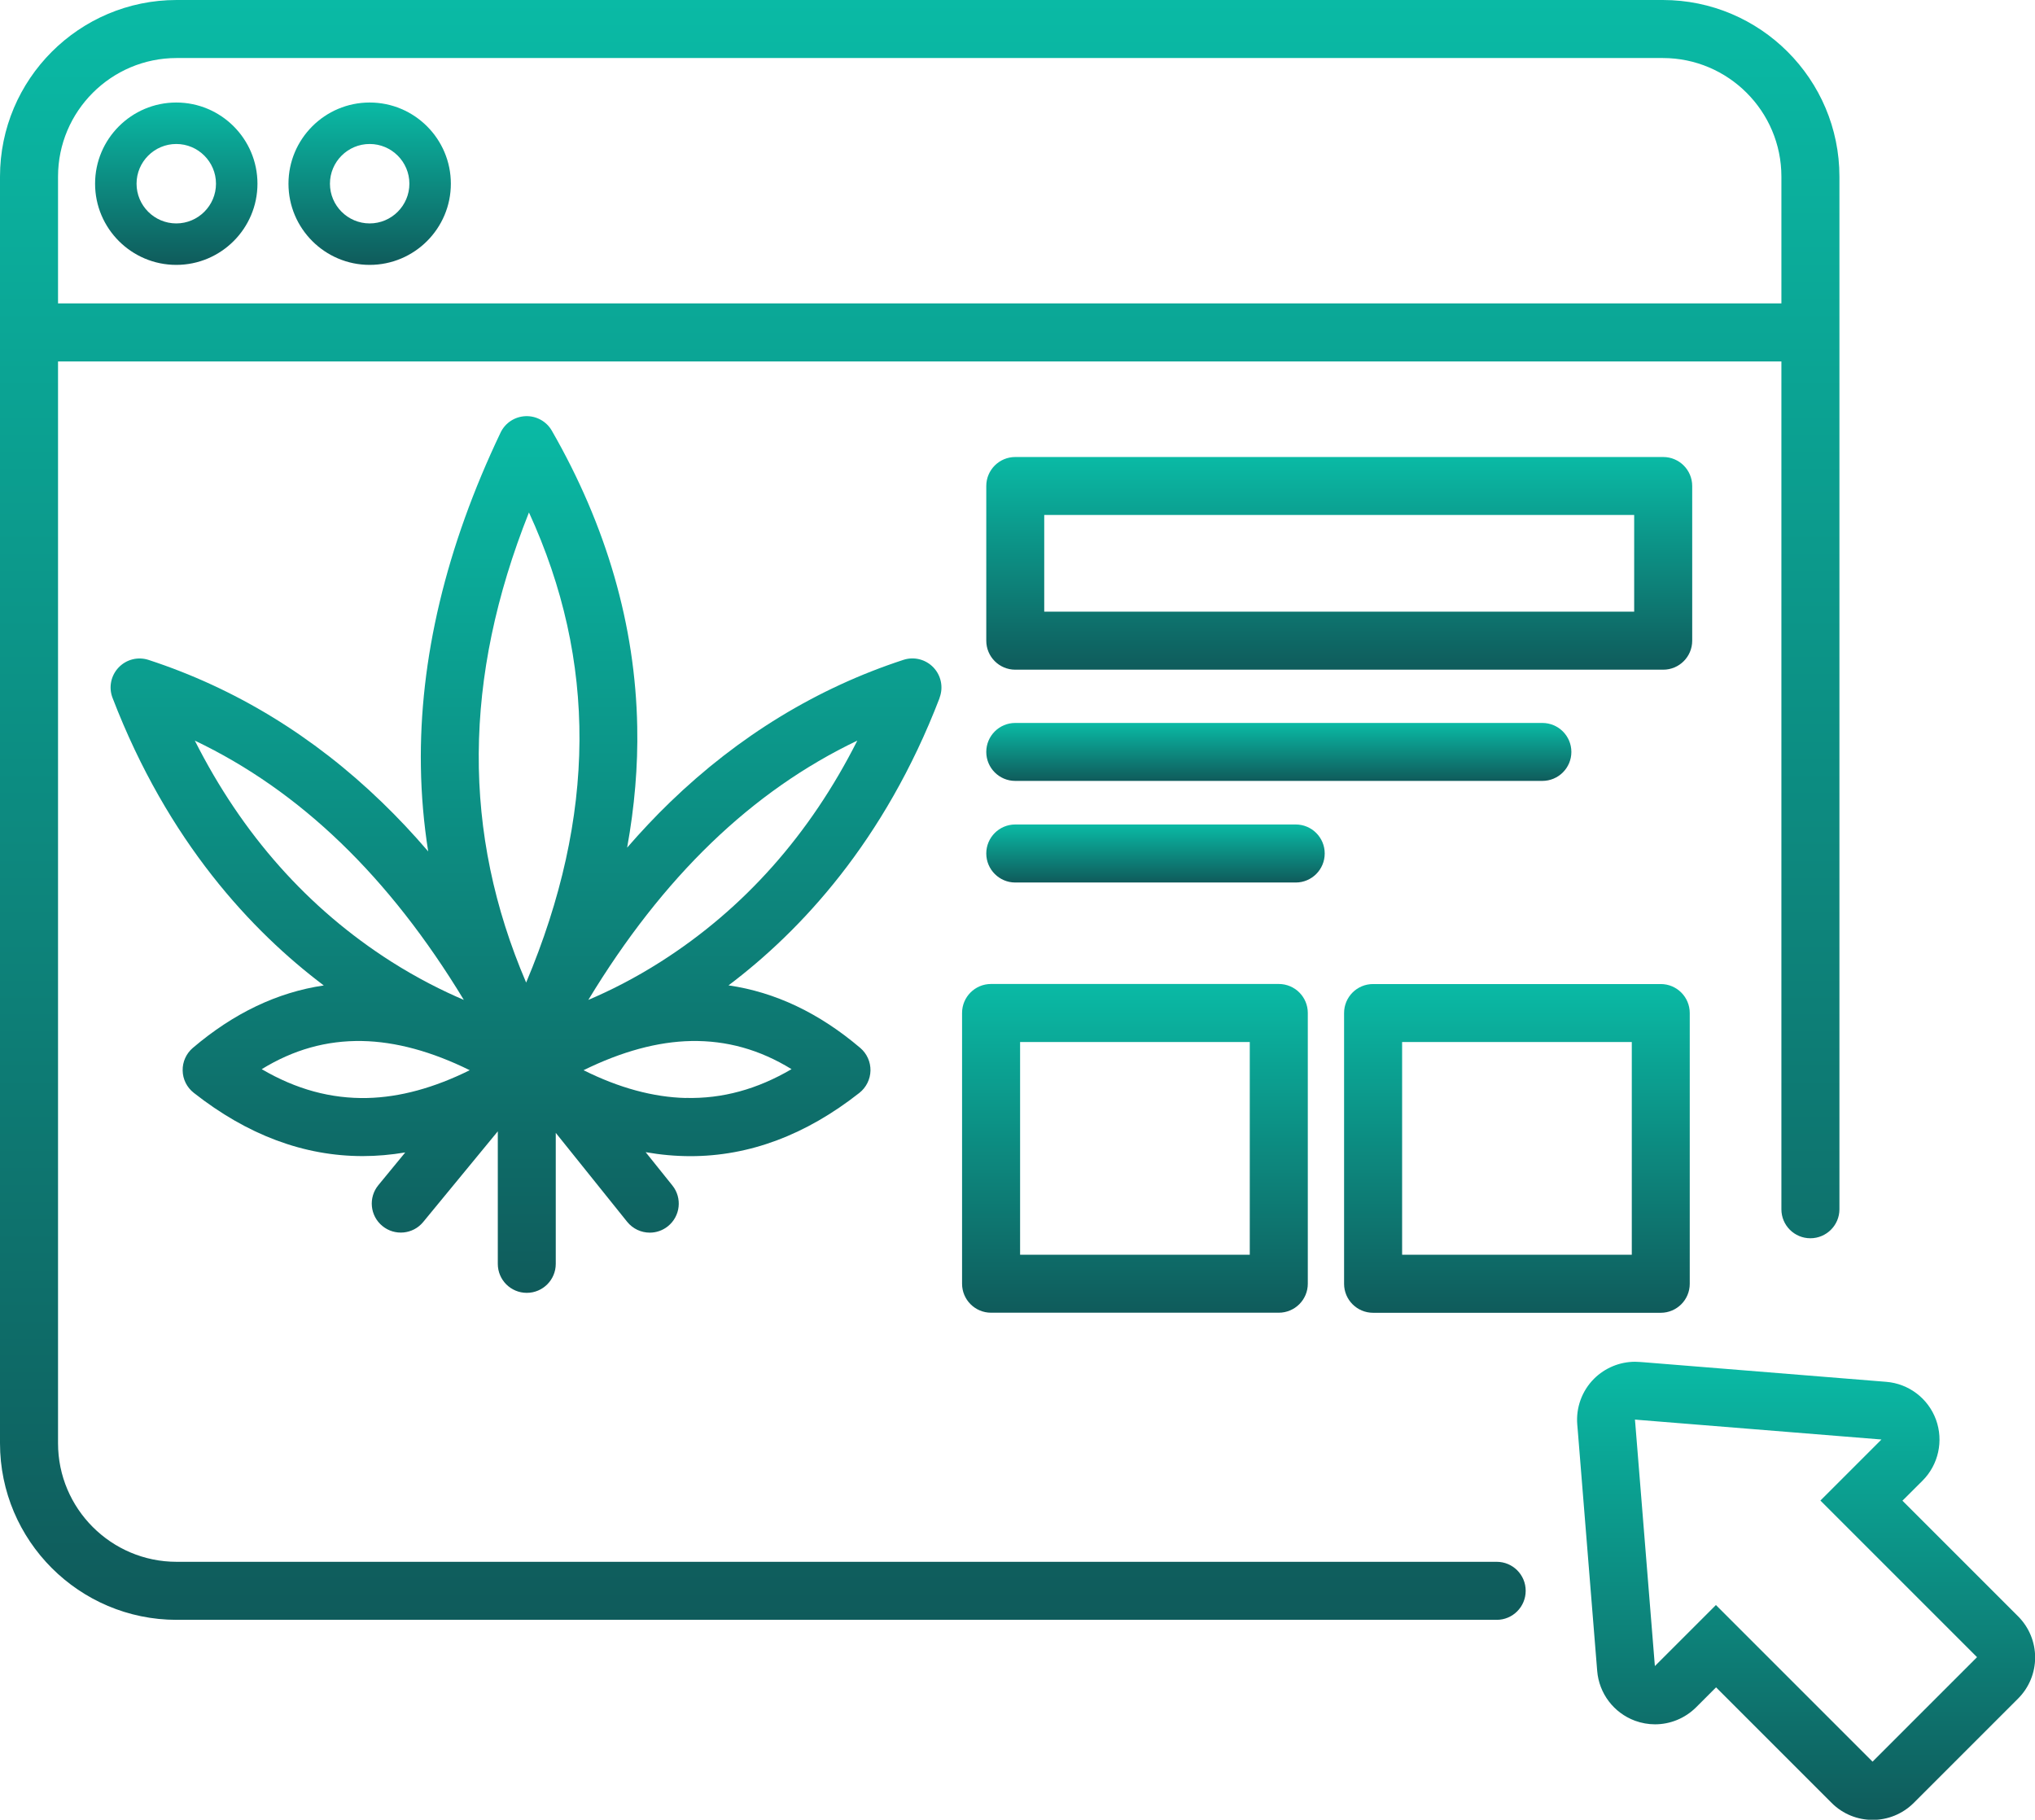 <?xml version="1.0" encoding="UTF-8"?><svg xmlns="http://www.w3.org/2000/svg" xmlns:xlink="http://www.w3.org/1999/xlink" id="Layer_2" data-name="Layer 2" viewBox="0 0 290 259.34"><defs><linearGradient id="linear-gradient" x1="131.07" y1="-1617.67" x2="131.07" y2="-1848.52" gradientTransform="translate(0 -1617.67) scale(1 -1)" gradientUnits="userSpaceOnUse"><stop offset="0" stop-color="#0abaa5"/><stop offset="1" stop-color="#0f5b5b"/></linearGradient><linearGradient id="linear-gradient-2" x1="25.12" y1="-1632.29" x2="25.12" y2="-1655.43" xlink:href="#linear-gradient"/><linearGradient id="linear-gradient-3" x1="52.68" y1="-1632.29" x2="52.68" y2="-1655.43" xlink:href="#linear-gradient"/><linearGradient id="linear-gradient-4" x1="190.85" y1="-1682.79" x2="190.85" y2="-1713.12" xlink:href="#linear-gradient"/><linearGradient id="linear-gradient-5" x1="182.23" y1="-1720.7" x2="182.23" y2="-1728.96" xlink:href="#linear-gradient"/><linearGradient id="linear-gradient-6" x1="164.66" y1="-1735.17" x2="164.66" y2="-1743.44" xlink:href="#linear-gradient"/><linearGradient id="linear-gradient-7" x1="161.73" y1="-1757.91" x2="161.73" y2="-1804.77" xlink:href="#linear-gradient"/><linearGradient id="linear-gradient-8" x1="216.17" y1="-1757.91" x2="216.17" y2="-1804.77" xlink:href="#linear-gradient"/><linearGradient id="linear-gradient-9" x1="257.36" y1="-1811.73" x2="257.36" y2="-1877.02" xlink:href="#linear-gradient"/><linearGradient id="linear-gradient-10" x1="74.97" y1="-1676.98" x2="74.97" y2="-1801.93" xlink:href="#linear-gradient"/></defs><g id="Layer_1-2" data-name="Layer 1"><g><path d="M213.29,222.58H25.17c-9.32,0-16.9-7.58-16.9-16.9V51.51h245.59v120.83c0,2.29,1.85,4.13,4.13,4.13s4.14-1.85,4.14-4.13V25.17c0-13.88-11.29-25.17-25.17-25.17H25.17C11.29,0,0,11.29,0,25.17v180.51c0,13.88,11.29,25.17,25.17,25.17h188.12c2.28,0,4.13-1.85,4.13-4.14s-1.85-4.13-4.13-4.13h0ZM25.17,8.27h211.79c9.32,0,16.9,7.58,16.9,16.9v18.07H8.27v-18.07c0-9.32,7.58-16.9,16.9-16.9Z" style="fill: url(#linear-gradient);"/><path d="M25.12,37.75c6.38,0,11.57-5.19,11.57-11.57s-5.19-11.57-11.57-11.57-11.57,5.19-11.57,11.57,5.19,11.57,11.57,11.57ZM25.12,20.52c3.12,0,5.66,2.54,5.66,5.66s-2.54,5.66-5.66,5.66-5.66-2.54-5.66-5.66,2.54-5.66,5.66-5.66Z" style="fill: url(#linear-gradient-2);"/><path d="M52.68,37.75c6.38,0,11.57-5.19,11.57-11.57s-5.19-11.57-11.57-11.57-11.57,5.19-11.57,11.57,5.19,11.57,11.57,11.57ZM52.68,20.52c3.12,0,5.66,2.54,5.66,5.66s-2.54,5.66-5.66,5.66-5.66-2.54-5.66-5.66,2.54-5.66,5.66-5.66Z" style="fill: url(#linear-gradient-3);"/><path d="M241.15,69.26c0-2.28-1.85-4.13-4.13-4.13h-92.34c-2.28,0-4.13,1.85-4.13,4.13v22.05c0,2.28,1.85,4.13,4.13,4.13h92.34c2.28,0,4.13-1.85,4.13-4.13v-22.05ZM232.88,87.17h-84.07v-13.78h84.07v13.78Z" style="fill: url(#linear-gradient-4);"/><path d="M223.93,107.16c0-2.28-1.85-4.13-4.14-4.13h-75.11c-2.28,0-4.13,1.85-4.13,4.13s1.85,4.13,4.13,4.13h75.11c2.29,0,4.14-1.85,4.14-4.13Z" style="fill: url(#linear-gradient-5);"/><path d="M188.78,121.63c0-2.28-1.85-4.13-4.13-4.13h-39.97c-2.28,0-4.13,1.85-4.13,4.13s1.85,4.14,4.13,4.14h39.97c2.28,0,4.13-1.85,4.13-4.14Z" style="fill: url(#linear-gradient-6);"/><path d="M141.23,140.23c-2.28,0-4.13,1.85-4.13,4.13v38.59c0,2.28,1.85,4.13,4.13,4.13h41c2.29,0,4.14-1.85,4.14-4.13v-38.59c0-2.28-1.85-4.13-4.14-4.13h-41ZM178.1,178.82h-32.73v-30.32h32.73v30.32Z" style="fill: url(#linear-gradient-7);"/><path d="M195.67,187.09h41c2.28,0,4.13-1.85,4.13-4.13v-38.59c0-2.28-1.85-4.13-4.13-4.13h-41c-2.29,0-4.13,1.85-4.13,4.13v38.59c0,2.28,1.85,4.13,4.13,4.13ZM199.81,148.5h32.73v30.32h-32.73v-30.32Z" style="fill: url(#linear-gradient-8);"/><path d="M287.58,230.34l-16.47-16.47,2.86-2.85c2.28-2.28,3.02-5.68,1.92-8.7-1.11-3.03-3.88-5.13-7.09-5.39l-34.56-2.79-.55-.04c-.23-.02-.46-.03-.68-.03-2.18,0-4.29.87-5.85,2.42-1.72,1.72-2.59,4.11-2.39,6.53l.05.57,2.79,34.54c.26,3.21,2.36,5.98,5.39,7.1.93.34,1.9.51,2.85.51,2.16,0,4.27-.85,5.85-2.42l2.85-2.85,16.47,16.47c1.62,1.62,3.73,2.42,5.85,2.42s4.23-.81,5.85-2.42l14.88-14.88c1.55-1.55,2.42-3.66,2.42-5.85s-.87-4.3-2.42-5.85h0ZM266.85,251.06l-22.32-22.32-8.7,8.7-2.79-34.56-.05-.57.57.05,34.56,2.79-8.7,8.7,22.32,22.32-14.88,14.88h0Z" style="fill: url(#linear-gradient-9);"/><path d="M133.89,99.45c.57-1.49.23-3.17-.87-4.33-1.1-1.15-2.76-1.58-4.28-1.08-12.3,4.02-23.49,10.85-33.25,20.28-2.09,2.02-4.13,4.19-6.12,6.48,1.06-5.84,1.55-11.59,1.44-17.23-.27-14.41-4.36-28.6-12.17-42.19-.76-1.33-2.21-2.13-3.74-2.07-1.54.06-2.91.96-3.57,2.35-7.77,16.29-11.59,32.3-11.35,47.6.06,4.04.41,8.07,1.04,12.08-2.14-2.5-4.33-4.83-6.59-7.01-9.75-9.43-20.94-16.26-33.25-20.28-1.52-.5-3.18-.08-4.28,1.08s-1.44,2.84-.86,4.33c7.88,20.52,19.88,33.28,30.1,40.98-6.6.97-12.83,3.94-18.66,8.9-.94.8-1.48,1.99-1.45,3.23.02,1.24.6,2.4,1.58,3.17,7.65,6.02,15.7,9.02,24.08,9.02,2,0,4.02-.18,6.06-.52l-3.83,4.66c-1.45,1.76-1.2,4.37.57,5.82,1.76,1.45,4.37,1.2,5.82-.57l10.63-12.92v18.89c0,2.29,1.85,4.13,4.13,4.13s4.13-1.85,4.13-4.13v-18.67l10.17,12.67c.82,1.02,2.02,1.55,3.23,1.55.91,0,1.82-.3,2.58-.91,1.78-1.43,2.07-4.03.64-5.81l-3.81-4.75c2.15.38,4.28.57,6.38.57,8.39,0,16.44-3.01,24.08-9.02.97-.77,1.55-1.93,1.58-3.17.02-1.24-.51-2.43-1.45-3.23-5.87-4.99-12.14-7.96-18.78-8.92,10.21-7.7,22.21-20.46,30.08-40.96h0ZM75.38,73.03c9.73,21.19,9.6,43.24-.4,67-9.14-21.32-9.01-43.37.4-67ZM27.77,105.55c15.03,7.18,27.68,19.38,38.33,36.95-3.02-1.29-6.57-3.06-10.35-5.46-11.86-7.56-21.24-18.12-27.98-31.48ZM37.3,152.37c4.53-2.78,9.23-4.1,14.3-4.01,4.77.09,9.91,1.48,15.34,4.16-5.08,2.52-9.96,3.85-14.58,3.96-5.18.12-10.15-1.23-15.05-4.1h0ZM97.74,156.48c-4.62-.11-9.51-1.43-14.58-3.96,5.43-2.67,10.57-4.07,15.34-4.16,5.05-.09,9.76,1.22,14.3,4.01-4.9,2.87-9.86,4.23-15.05,4.1h0ZM94.19,137.04c-3.78,2.41-7.33,4.18-10.35,5.46,10.65-17.57,23.3-29.77,38.33-36.95-6.74,13.36-16.12,23.93-27.98,31.49Z" style="fill: url(#linear-gradient-10);"/></g></g></svg>
